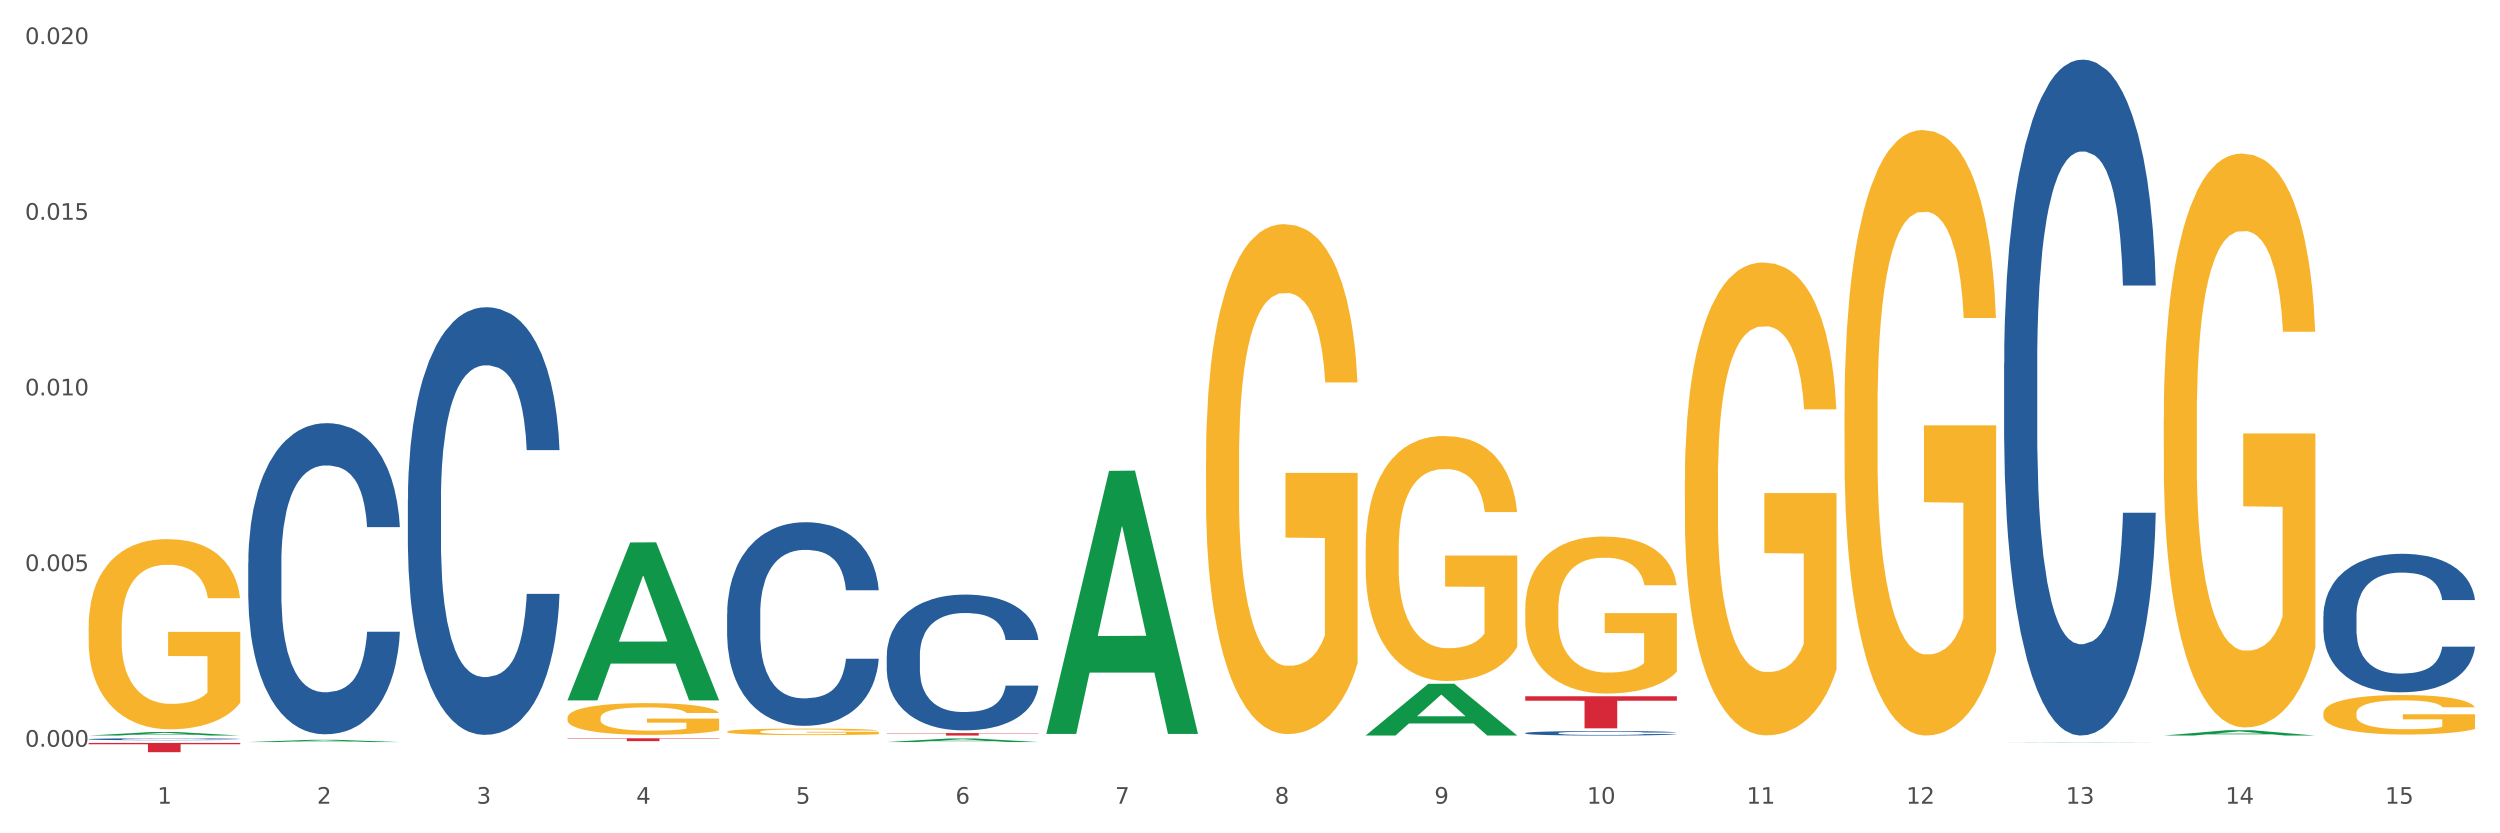 <?xml version="1.0" encoding="utf-8" standalone="no"?>
<!DOCTYPE svg PUBLIC "-//W3C//DTD SVG 1.1//EN"
  "http://www.w3.org/Graphics/SVG/1.1/DTD/svg11.dtd">
<svg xmlns:xlink="http://www.w3.org/1999/xlink" width="1080pt" height="360pt" viewBox="0 0 1080 360" xmlns="http://www.w3.org/2000/svg" version="1.1">
 <rect x="0" y="0" width="1080" height="360" fill="#333333" stroke="none"/>
 <defs>
  <style type="text/css">*{stroke-linejoin: round; stroke-linecap: butt}</style>
 </defs>
 <g id="figure_1">
  <g id="patch_1">
   <path d="M 0 360 
L 1080 360 
L 1080 0 
L 0 0 
z
" style="fill: #ffffff; stroke: #ffffff; stroke-linejoin: miter"/>
  </g>
  <g id="axes_1">
   <g id="matplotlib.axis_1">
    <g id="xtick_1">
     <g id="text_1">
      <!-- 1 -->
      <g style="fill: #4d4d4d" transform="translate(67.984 347.204) scale(0.096 -0.096)">
       <defs>
        <path id="DejaVuSans-31" d="M 794 531 
L 1825 531 
L 1825 4091 
L 703 3866 
L 703 4441 
L 1819 4666 
L 2450 4666 
L 2450 531 
L 3481 531 
L 3481 0 
L 794 0 
L 794 531 
z
" transform="scale(0.016)"/>
       </defs>
       <use xlink:href="#DejaVuSans-31"/>
      </g>
     </g>
    </g>
    <g id="xtick_2">
     <g id="text_2">
      <!-- 2 -->
      <g style="fill: #4d4d4d" transform="translate(136.942 347.204) scale(0.096 -0.096)">
       <defs>
        <path id="DejaVuSans-32" d="M 1228 531 
L 3431 531 
L 3431 0 
L 469 0 
L 469 531 
Q 828 903 1448 1529 
Q 2069 2156 2228 2338 
Q 2531 2678 2651 2914 
Q 2772 3150 2772 3378 
Q 2772 3750 2511 3984 
Q 2250 4219 1831 4219 
Q 1534 4219 1204 4116 
Q 875 4013 500 3803 
L 500 4441 
Q 881 4594 1212 4672 
Q 1544 4750 1819 4750 
Q 2544 4750 2975 4387 
Q 3406 4025 3406 3419 
Q 3406 3131 3298 2873 
Q 3191 2616 2906 2266 
Q 2828 2175 2409 1742 
Q 1991 1309 1228 531 
z
" transform="scale(0.016)"/>
       </defs>
       <use xlink:href="#DejaVuSans-32"/>
      </g>
     </g>
    </g>
    <g id="xtick_3">
     <g id="text_3">
      <!-- 3 -->
      <g style="fill: #4d4d4d" transform="translate(205.899 347.204) scale(0.096 -0.096)">
       <defs>
        <path id="DejaVuSans-33" d="M 2597 2516 
Q 3050 2419 3304 2112 
Q 3559 1806 3559 1356 
Q 3559 666 3084 287 
Q 2609 -91 1734 -91 
Q 1441 -91 1130 -33 
Q 819 25 488 141 
L 488 750 
Q 750 597 1062 519 
Q 1375 441 1716 441 
Q 2309 441 2620 675 
Q 2931 909 2931 1356 
Q 2931 1769 2642 2001 
Q 2353 2234 1838 2234 
L 1294 2234 
L 1294 2753 
L 1863 2753 
Q 2328 2753 2575 2939 
Q 2822 3125 2822 3475 
Q 2822 3834 2567 4026 
Q 2313 4219 1838 4219 
Q 1578 4219 1281 4162 
Q 984 4106 628 3988 
L 628 4550 
Q 988 4650 1302 4700 
Q 1616 4750 1894 4750 
Q 2613 4750 3031 4423 
Q 3450 4097 3450 3541 
Q 3450 3153 3228 2886 
Q 3006 2619 2597 2516 
z
" transform="scale(0.016)"/>
       </defs>
       <use xlink:href="#DejaVuSans-33"/>
      </g>
     </g>
    </g>
    <g id="xtick_4">
     <g id="text_4">
      <!-- 4 -->
      <g style="fill: #4d4d4d" transform="translate(274.857 347.204) scale(0.096 -0.096)">
       <defs>
        <path id="DejaVuSans-34" d="M 2419 4116 
L 825 1625 
L 2419 1625 
L 2419 4116 
z
M 2253 4666 
L 3047 4666 
L 3047 1625 
L 3713 1625 
L 3713 1100 
L 3047 1100 
L 3047 0 
L 2419 0 
L 2419 1100 
L 313 1100 
L 313 1709 
L 2253 4666 
z
" transform="scale(0.016)"/>
       </defs>
       <use xlink:href="#DejaVuSans-34"/>
      </g>
     </g>
    </g>
    <g id="xtick_5">
     <g id="text_5">
      <!-- 5 -->
      <g style="fill: #4d4d4d" transform="translate(343.815 347.204) scale(0.096 -0.096)">
       <defs>
        <path id="DejaVuSans-35" d="M 691 4666 
L 3169 4666 
L 3169 4134 
L 1269 4134 
L 1269 2991 
Q 1406 3038 1543 3061 
Q 1681 3084 1819 3084 
Q 2600 3084 3056 2656 
Q 3513 2228 3513 1497 
Q 3513 744 3044 326 
Q 2575 -91 1722 -91 
Q 1428 -91 1123 -41 
Q 819 9 494 109 
L 494 744 
Q 775 591 1075 516 
Q 1375 441 1709 441 
Q 2250 441 2565 725 
Q 2881 1009 2881 1497 
Q 2881 1984 2565 2268 
Q 2250 2553 1709 2553 
Q 1456 2553 1204 2497 
Q 953 2441 691 2322 
L 691 4666 
z
" transform="scale(0.016)"/>
       </defs>
       <use xlink:href="#DejaVuSans-35"/>
      </g>
     </g>
    </g>
    <g id="xtick_6">
     <g id="text_6">
      <!-- 6 -->
      <g style="fill: #4d4d4d" transform="translate(412.772 347.204) scale(0.096 -0.096)">
       <defs>
        <path id="DejaVuSans-36" d="M 2113 2584 
Q 1688 2584 1439 2293 
Q 1191 2003 1191 1497 
Q 1191 994 1439 701 
Q 1688 409 2113 409 
Q 2538 409 2786 701 
Q 3034 994 3034 1497 
Q 3034 2003 2786 2293 
Q 2538 2584 2113 2584 
z
M 3366 4563 
L 3366 3988 
Q 3128 4100 2886 4159 
Q 2644 4219 2406 4219 
Q 1781 4219 1451 3797 
Q 1122 3375 1075 2522 
Q 1259 2794 1537 2939 
Q 1816 3084 2150 3084 
Q 2853 3084 3261 2657 
Q 3669 2231 3669 1497 
Q 3669 778 3244 343 
Q 2819 -91 2113 -91 
Q 1303 -91 875 529 
Q 447 1150 447 2328 
Q 447 3434 972 4092 
Q 1497 4750 2381 4750 
Q 2619 4750 2861 4703 
Q 3103 4656 3366 4563 
z
" transform="scale(0.016)"/>
       </defs>
       <use xlink:href="#DejaVuSans-36"/>
      </g>
     </g>
    </g>
    <g id="xtick_7">
     <g id="text_7">
      <!-- 7 -->
      <g style="fill: #4d4d4d" transform="translate(481.73 347.204) scale(0.096 -0.096)">
       <defs>
        <path id="DejaVuSans-37" d="M 525 4666 
L 3525 4666 
L 3525 4397 
L 1831 0 
L 1172 0 
L 2766 4134 
L 525 4134 
L 525 4666 
z
" transform="scale(0.016)"/>
       </defs>
       <use xlink:href="#DejaVuSans-37"/>
      </g>
     </g>
    </g>
    <g id="xtick_8">
     <g id="text_8">
      <!-- 8 -->
      <g style="fill: #4d4d4d" transform="translate(550.688 347.204) scale(0.096 -0.096)">
       <defs>
        <path id="DejaVuSans-38" d="M 2034 2216 
Q 1584 2216 1326 1975 
Q 1069 1734 1069 1313 
Q 1069 891 1326 650 
Q 1584 409 2034 409 
Q 2484 409 2743 651 
Q 3003 894 3003 1313 
Q 3003 1734 2745 1975 
Q 2488 2216 2034 2216 
z
M 1403 2484 
Q 997 2584 770 2862 
Q 544 3141 544 3541 
Q 544 4100 942 4425 
Q 1341 4750 2034 4750 
Q 2731 4750 3128 4425 
Q 3525 4100 3525 3541 
Q 3525 3141 3298 2862 
Q 3072 2584 2669 2484 
Q 3125 2378 3379 2068 
Q 3634 1759 3634 1313 
Q 3634 634 3220 271 
Q 2806 -91 2034 -91 
Q 1263 -91 848 271 
Q 434 634 434 1313 
Q 434 1759 690 2068 
Q 947 2378 1403 2484 
z
M 1172 3481 
Q 1172 3119 1398 2916 
Q 1625 2713 2034 2713 
Q 2441 2713 2670 2916 
Q 2900 3119 2900 3481 
Q 2900 3844 2670 4047 
Q 2441 4250 2034 4250 
Q 1625 4250 1398 4047 
Q 1172 3844 1172 3481 
z
" transform="scale(0.016)"/>
       </defs>
       <use xlink:href="#DejaVuSans-38"/>
      </g>
     </g>
    </g>
    <g id="xtick_9">
     <g id="text_9">
      <!-- 9 -->
      <g style="fill: #4d4d4d" transform="translate(619.645 347.204) scale(0.096 -0.096)">
       <defs>
        <path id="DejaVuSans-39" d="M 703 97 
L 703 672 
Q 941 559 1184 500 
Q 1428 441 1663 441 
Q 2288 441 2617 861 
Q 2947 1281 2994 2138 
Q 2813 1869 2534 1725 
Q 2256 1581 1919 1581 
Q 1219 1581 811 2004 
Q 403 2428 403 3163 
Q 403 3881 828 4315 
Q 1253 4750 1959 4750 
Q 2769 4750 3195 4129 
Q 3622 3509 3622 2328 
Q 3622 1225 3098 567 
Q 2575 -91 1691 -91 
Q 1453 -91 1209 -44 
Q 966 3 703 97 
z
M 1959 2075 
Q 2384 2075 2632 2365 
Q 2881 2656 2881 3163 
Q 2881 3666 2632 3958 
Q 2384 4250 1959 4250 
Q 1534 4250 1286 3958 
Q 1038 3666 1038 3163 
Q 1038 2656 1286 2365 
Q 1534 2075 1959 2075 
z
" transform="scale(0.016)"/>
       </defs>
       <use xlink:href="#DejaVuSans-39"/>
      </g>
     </g>
    </g>
    <g id="xtick_10">
     <g id="text_10">
      <!-- 10 -->
      <g style="fill: #4d4d4d" transform="translate(685.549 347.204) scale(0.096 -0.096)">
       <defs>
        <path id="DejaVuSans-30" d="M 2034 4250 
Q 1547 4250 1301 3770 
Q 1056 3291 1056 2328 
Q 1056 1369 1301 889 
Q 1547 409 2034 409 
Q 2525 409 2770 889 
Q 3016 1369 3016 2328 
Q 3016 3291 2770 3770 
Q 2525 4250 2034 4250 
z
M 2034 4750 
Q 2819 4750 3233 4129 
Q 3647 3509 3647 2328 
Q 3647 1150 3233 529 
Q 2819 -91 2034 -91 
Q 1250 -91 836 529 
Q 422 1150 422 2328 
Q 422 3509 836 4129 
Q 1250 4750 2034 4750 
z
" transform="scale(0.016)"/>
       </defs>
       <use xlink:href="#DejaVuSans-31"/>
       <use xlink:href="#DejaVuSans-30" transform="translate(63.623 0)"/>
      </g>
     </g>
    </g>
    <g id="xtick_11">
     <g id="text_11">
      <!-- 11 -->
      <g style="fill: #4d4d4d" transform="translate(754.506 347.204) scale(0.096 -0.096)">
       <use xlink:href="#DejaVuSans-31"/>
       <use xlink:href="#DejaVuSans-31" transform="translate(63.623 0)"/>
      </g>
     </g>
    </g>
    <g id="xtick_12">
     <g id="text_12">
      <!-- 12 -->
      <g style="fill: #4d4d4d" transform="translate(823.464 347.204) scale(0.096 -0.096)">
       <use xlink:href="#DejaVuSans-31"/>
       <use xlink:href="#DejaVuSans-32" transform="translate(63.623 0)"/>
      </g>
     </g>
    </g>
    <g id="xtick_13">
     <g id="text_13">
      <!-- 13 -->
      <g style="fill: #4d4d4d" transform="translate(892.422 347.204) scale(0.096 -0.096)">
       <use xlink:href="#DejaVuSans-31"/>
       <use xlink:href="#DejaVuSans-33" transform="translate(63.623 0)"/>
      </g>
     </g>
    </g>
    <g id="xtick_14">
     <g id="text_14">
      <!-- 14 -->
      <g style="fill: #4d4d4d" transform="translate(961.379 347.204) scale(0.096 -0.096)">
       <use xlink:href="#DejaVuSans-31"/>
       <use xlink:href="#DejaVuSans-34" transform="translate(63.623 0)"/>
      </g>
     </g>
    </g>
    <g id="xtick_15">
     <g id="text_15">
      <!-- 15 -->
      <g style="fill: #4d4d4d" transform="translate(1030.337 347.204) scale(0.096 -0.096)">
       <use xlink:href="#DejaVuSans-31"/>
       <use xlink:href="#DejaVuSans-35" transform="translate(63.623 0)"/>
      </g>
     </g>
    </g>
    <g id="xtick_16"/>
    <g id="xtick_17"/>
    <g id="xtick_18"/>
    <g id="xtick_19"/>
    <g id="xtick_20"/>
    <g id="xtick_21"/>
    <g id="xtick_22"/>
    <g id="xtick_23"/>
    <g id="xtick_24"/>
    <g id="xtick_25"/>
    <g id="xtick_26"/>
    <g id="xtick_27"/>
    <g id="xtick_28"/>
    <g id="xtick_29"/>
   </g>
   <g id="matplotlib.axis_2">
    <g id="ytick_1">
     <g id="text_16">
      <!-- 0.000 -->
      <g style="fill: #4d4d4d" transform="translate(10.8 322.584) scale(0.096 -0.096)">
       <defs>
        <path id="DejaVuSans-2e" d="M 684 794 
L 1344 794 
L 1344 0 
L 684 0 
L 684 794 
z
" transform="scale(0.016)"/>
       </defs>
       <use xlink:href="#DejaVuSans-30"/>
       <use xlink:href="#DejaVuSans-2e" transform="translate(63.623 0)"/>
       <use xlink:href="#DejaVuSans-30" transform="translate(95.41 0)"/>
       <use xlink:href="#DejaVuSans-30" transform="translate(159.033 0)"/>
       <use xlink:href="#DejaVuSans-30" transform="translate(222.656 0)"/>
      </g>
     </g>
    </g>
    <g id="ytick_2">
     <g id="text_17">
      <!-- 0.005 -->
      <g style="fill: #4d4d4d" transform="translate(10.8 246.699) scale(0.096 -0.096)">
       <use xlink:href="#DejaVuSans-30"/>
       <use xlink:href="#DejaVuSans-2e" transform="translate(63.623 0)"/>
       <use xlink:href="#DejaVuSans-30" transform="translate(95.41 0)"/>
       <use xlink:href="#DejaVuSans-30" transform="translate(159.033 0)"/>
       <use xlink:href="#DejaVuSans-35" transform="translate(222.656 0)"/>
      </g>
     </g>
    </g>
    <g id="ytick_3">
     <g id="text_18">
      <!-- 0.010 -->
      <g style="fill: #4d4d4d" transform="translate(10.8 170.814) scale(0.096 -0.096)">
       <use xlink:href="#DejaVuSans-30"/>
       <use xlink:href="#DejaVuSans-2e" transform="translate(63.623 0)"/>
       <use xlink:href="#DejaVuSans-30" transform="translate(95.41 0)"/>
       <use xlink:href="#DejaVuSans-31" transform="translate(159.033 0)"/>
       <use xlink:href="#DejaVuSans-30" transform="translate(222.656 0)"/>
      </g>
     </g>
    </g>
    <g id="ytick_4">
     <g id="text_19">
      <!-- 0.015 -->
      <g style="fill: #4d4d4d" transform="translate(10.8 94.93) scale(0.096 -0.096)">
       <use xlink:href="#DejaVuSans-30"/>
       <use xlink:href="#DejaVuSans-2e" transform="translate(63.623 0)"/>
       <use xlink:href="#DejaVuSans-30" transform="translate(95.41 0)"/>
       <use xlink:href="#DejaVuSans-31" transform="translate(159.033 0)"/>
       <use xlink:href="#DejaVuSans-35" transform="translate(222.656 0)"/>
      </g>
     </g>
    </g>
    <g id="ytick_5">
     <g id="text_20">
      <!-- 0.020 -->
      <g style="fill: #4d4d4d" transform="translate(10.8 19.045) scale(0.096 -0.096)">
       <use xlink:href="#DejaVuSans-30"/>
       <use xlink:href="#DejaVuSans-2e" transform="translate(63.623 0)"/>
       <use xlink:href="#DejaVuSans-30" transform="translate(95.41 0)"/>
       <use xlink:href="#DejaVuSans-32" transform="translate(159.033 0)"/>
       <use xlink:href="#DejaVuSans-30" transform="translate(222.656 0)"/>
      </g>
     </g>
    </g>
    <g id="ytick_6"/>
    <g id="ytick_7"/>
    <g id="ytick_8"/>
    <g id="ytick_9"/>
   </g>
   <g id="PolyCollection_1">
    <path d="M 38.283 317.761 
L 38.351 317.76 
L 65.365 316.236 
L 76.576 316.235 
L 103.793 317.764 
L 90.826 317.764 
L 84.95 317.408 
L 57.058 317.408 
L 56.855 317.414 
L 51.182 317.764 
L 38.283 317.764 
L 38.283 317.761 
L 60.57 317.195 
L 81.438 317.194 
L 71.105 316.561 
L 70.97 316.558 
L 70.835 316.562 
L 60.502 317.194 
L 60.57 317.195 
L 38.283 317.761 
z
" clip-path="url(#pf3fb8112ae)" style="fill: #109648"/>
    <path d="M 245.156 318.937 
L 310.666 318.937 
L 310.666 319.108 
L 284.897 319.109 
L 284.897 320.17 
L 270.77 320.17 
L 270.77 319.109 
L 245.156 319.108 
L 245.156 318.938 
L 245.156 318.937 
z
" clip-path="url(#pf3fb8112ae)" style="fill: #d62839"/>
    <path d="M 38.283 320.955 
L 103.793 320.955 
L 103.793 321.51 
L 78.024 321.514 
L 78.024 324.95 
L 63.897 324.95 
L 63.897 321.514 
L 38.283 321.51 
L 38.283 320.958 
L 38.283 320.955 
z
" clip-path="url(#pf3fb8112ae)" style="fill: #d62839"/>
    <path d="M 107.241 243.199 
L 107.318 243.076 
L 107.318 239.639 
L 107.55 234.975 
L 108.402 226.382 
L 109.486 219.876 
L 111.345 212.266 
L 112.351 209.074 
L 113.668 205.515 
L 116.378 199.745 
L 119.475 194.835 
L 121.644 192.135 
L 123.27 190.417 
L 126.909 187.348 
L 129 185.998 
L 131.168 184.893 
L 133.026 184.156 
L 136.124 183.297 
L 138.602 182.929 
L 141.467 182.806 
L 143.867 182.929 
L 147.042 183.42 
L 151.688 184.893 
L 153.469 185.752 
L 155.87 187.225 
L 158.348 189.189 
L 160.361 191.153 
L 162.684 193.976 
L 165.084 197.659 
L 167.407 202.323 
L 169.034 206.619 
L 170.35 211.161 
L 171.511 216.685 
L 172.363 222.7 
L 172.75 227.732 
L 158.58 227.732 
L 158.193 223.191 
L 157.418 218.281 
L 156.644 214.966 
L 155.792 212.266 
L 154.476 209.197 
L 153.314 207.233 
L 151.378 204.901 
L 149.597 203.428 
L 148.126 202.569 
L 146.345 201.832 
L 142.551 201.096 
L 139.841 201.096 
L 138.137 201.341 
L 136.046 201.955 
L 134.265 202.814 
L 132.175 204.287 
L 130.549 205.883 
L 128.922 207.97 
L 127.993 209.443 
L 126.599 212.143 
L 125.67 214.353 
L 124.431 218.158 
L 123.734 220.858 
L 122.495 227.855 
L 121.953 233.011 
L 121.721 236.57 
L 121.566 240.498 
L 121.566 259.647 
L 122.031 268.24 
L 122.418 271.922 
L 123.037 276.096 
L 124.199 281.497 
L 125.902 286.775 
L 127.683 290.58 
L 129.155 292.912 
L 130.549 294.631 
L 131.942 295.981 
L 133.646 297.208 
L 135.04 297.945 
L 137.13 298.681 
L 139.608 299.05 
L 141.544 299.05 
L 145.493 298.436 
L 147.274 297.822 
L 148.978 296.963 
L 150.836 295.613 
L 152.308 294.14 
L 153.159 293.035 
L 154.553 290.703 
L 155.637 288.248 
L 156.567 285.425 
L 157.186 282.97 
L 157.883 279.287 
L 158.425 275.114 
L 158.58 272.904 
L 172.75 272.904 
L 172.441 277.323 
L 171.899 281.619 
L 170.815 287.389 
L 169.963 290.703 
L 168.646 294.753 
L 167.253 298.19 
L 165.317 301.996 
L 163.536 304.819 
L 161.677 307.274 
L 159.664 309.483 
L 156.025 312.552 
L 154.708 313.411 
L 151.92 314.884 
L 149.752 315.744 
L 146.577 316.603 
L 143.325 317.094 
L 139.918 317.217 
L 136.898 316.971 
L 133.568 316.235 
L 131.478 315.498 
L 129.155 314.393 
L 126.444 312.675 
L 123.889 310.588 
L 121.489 308.133 
L 119.243 305.31 
L 117.152 302.118 
L 114.442 296.84 
L 112.429 291.685 
L 110.958 286.898 
L 109.951 282.847 
L 108.944 277.691 
L 108.402 274.132 
L 107.55 265.539 
L 107.241 257.56 
L 107.241 243.199 
z
" clip-path="url(#pf3fb8112ae)" style="fill: #255c99"/>
    <path d="M 1003.69 308.14 
L 1003.768 308.124 
L 1003.768 307.563 
L 1003.922 307.08 
L 1004.696 305.911 
L 1005.856 304.945 
L 1006.707 304.431 
L 1007.557 304.01 
L 1008.563 303.59 
L 1009.8 303.153 
L 1012.043 302.514 
L 1013.435 302.187 
L 1015.137 301.844 
L 1018.231 301.346 
L 1020.474 301.065 
L 1022.794 300.832 
L 1026.584 300.551 
L 1029.059 300.426 
L 1031.688 300.333 
L 1034.86 300.271 
L 1037.257 300.255 
L 1042.517 300.302 
L 1047.002 300.442 
L 1049.168 300.551 
L 1051.952 300.738 
L 1053.422 300.863 
L 1055.82 301.112 
L 1058.295 301.439 
L 1059.996 301.72 
L 1062.548 302.25 
L 1064.482 302.779 
L 1066.261 303.434 
L 1067.189 303.886 
L 1067.885 304.306 
L 1068.504 304.789 
L 1069.123 305.553 
L 1055.201 305.553 
L 1054.659 305.008 
L 1053.809 304.493 
L 1052.571 303.995 
L 1051.488 303.683 
L 1049.632 303.294 
L 1047.931 303.044 
L 1046.152 302.857 
L 1043.986 302.701 
L 1042.285 302.624 
L 1039.887 302.561 
L 1035.169 302.577 
L 1031.998 302.701 
L 1029.832 302.857 
L 1028.44 302.997 
L 1027.203 303.153 
L 1025.81 303.371 
L 1024.186 303.699 
L 1023.026 303.995 
L 1021.866 304.369 
L 1020.938 304.743 
L 1020.087 305.179 
L 1019.391 305.646 
L 1018.85 306.13 
L 1018.385 306.722 
L 1017.999 307.703 
L 1017.999 309.838 
L 1018.153 310.321 
L 1018.54 310.96 
L 1019.004 311.443 
L 1019.778 312.02 
L 1020.474 312.409 
L 1021.789 312.97 
L 1023.258 313.438 
L 1024.418 313.734 
L 1025.578 313.983 
L 1027.589 314.326 
L 1029.832 314.606 
L 1031.766 314.778 
L 1034.396 314.934 
L 1036.174 314.996 
L 1037.721 315.027 
L 1041.511 315.027 
L 1044.218 314.98 
L 1047.235 314.871 
L 1049.555 314.731 
L 1051.488 314.56 
L 1053.654 314.279 
L 1055.046 314.014 
L 1055.046 310.757 
L 1038.031 310.742 
L 1038.031 308.576 
L 1069.2 308.576 
L 1069.2 314.934 
L 1067.885 315.261 
L 1066.416 315.557 
L 1064.869 315.822 
L 1062.548 316.149 
L 1059.764 316.461 
L 1057.289 316.679 
L 1054.659 316.866 
L 1051.566 317.037 
L 1047.544 317.193 
L 1045.069 317.255 
L 1041.975 317.302 
L 1038.34 317.318 
L 1035.169 317.286 
L 1032.075 317.209 
L 1028.827 317.068 
L 1025.656 316.866 
L 1023.258 316.663 
L 1020.86 316.414 
L 1018.308 316.087 
L 1016.297 315.775 
L 1014.75 315.495 
L 1013.049 315.136 
L 1011.193 314.669 
L 1009.8 314.248 
L 1008.563 313.812 
L 1007.248 313.251 
L 1006.32 312.768 
L 1005.392 312.16 
L 1004.85 311.708 
L 1004.232 311.007 
L 1003.768 310.025 
L 1003.69 308.14 
z
" clip-path="url(#pf3fb8112ae)" style="fill: #f7b32b"/>
    <path d="M 934.733 180.908 
L 934.81 180.681 
L 934.81 172.53 
L 934.965 165.51 
L 935.738 148.527 
L 936.898 134.488 
L 937.749 127.015 
L 938.6 120.901 
L 939.605 114.787 
L 940.843 108.447 
L 943.086 99.163 
L 944.478 94.408 
L 946.179 89.426 
L 949.273 82.18 
L 951.516 78.104 
L 953.836 74.707 
L 957.626 70.632 
L 960.101 68.82 
L 962.731 67.461 
L 965.902 66.556 
L 968.3 66.329 
L 973.559 67.008 
L 978.045 69.046 
L 980.21 70.632 
L 982.995 73.349 
L 984.464 75.16 
L 986.862 78.783 
L 989.337 83.539 
L 991.038 87.615 
L 993.591 95.313 
L 995.524 103.012 
L 997.303 112.523 
L 998.231 119.09 
L 998.928 125.204 
L 999.546 132.223 
L 1000.165 143.319 
L 986.243 143.319 
L 985.702 135.393 
L 984.851 127.921 
L 983.614 120.675 
L 982.531 116.146 
L 980.674 110.485 
L 978.973 106.862 
L 977.194 104.145 
L 975.028 101.88 
L 973.327 100.748 
L 970.929 99.842 
L 966.211 100.069 
L 963.04 101.88 
L 960.875 104.145 
L 959.482 106.183 
L 958.245 108.447 
L 956.853 111.617 
L 955.229 116.372 
L 954.068 120.675 
L 952.908 126.109 
L 951.98 131.544 
L 951.129 137.884 
L 950.433 144.677 
L 949.892 151.697 
L 949.428 160.302 
L 949.041 174.567 
L 949.041 205.59 
L 949.196 212.609 
L 949.582 221.893 
L 950.047 228.913 
L 950.82 237.291 
L 951.516 242.952 
L 952.831 251.104 
L 954.3 257.897 
L 955.461 262.2 
L 956.621 265.823 
L 958.632 270.804 
L 960.875 274.88 
L 962.808 277.371 
L 965.438 279.636 
L 967.217 280.541 
L 968.764 280.994 
L 972.553 280.994 
L 975.26 280.315 
L 978.277 278.73 
L 980.597 276.692 
L 982.531 274.201 
L 984.696 270.125 
L 986.089 266.276 
L 986.089 218.95 
L 969.073 218.723 
L 969.073 187.248 
L 1000.242 187.248 
L 1000.242 279.636 
L 998.928 284.391 
L 997.458 288.693 
L 995.911 292.543 
L 993.591 297.298 
L 990.806 301.827 
L 988.331 304.997 
L 985.702 307.714 
L 982.608 310.205 
L 978.586 312.469 
L 976.111 313.375 
L 973.017 314.055 
L 969.382 314.281 
L 966.211 313.828 
L 963.118 312.696 
L 959.869 310.658 
L 956.698 307.714 
L 954.3 304.77 
L 951.903 301.147 
L 949.35 296.392 
L 947.34 291.863 
L 945.793 287.787 
L 944.091 282.579 
L 942.235 275.786 
L 940.843 269.672 
L 939.605 263.332 
L 938.29 255.18 
L 937.362 248.16 
L 936.434 239.329 
L 935.893 232.763 
L 935.274 222.573 
L 934.81 208.307 
L 934.733 180.908 
z
" clip-path="url(#pf3fb8112ae)" style="fill: #f7b32b"/>
    <path d="M 796.817 177.046 
L 796.895 176.807 
L 796.895 168.207 
L 797.049 160.801 
L 797.823 142.882 
L 798.983 128.07 
L 799.834 120.186 
L 800.684 113.735 
L 801.69 107.285 
L 802.927 100.595 
L 805.17 90.8 
L 806.563 85.783 
L 808.264 80.527 
L 811.358 72.882 
L 813.601 68.582 
L 815.921 64.998 
L 819.711 60.698 
L 822.186 58.786 
L 824.816 57.353 
L 827.987 56.397 
L 830.384 56.158 
L 835.644 56.875 
L 840.129 59.025 
L 842.295 60.698 
L 845.079 63.564 
L 846.549 65.476 
L 848.947 69.298 
L 851.422 74.315 
L 853.123 78.616 
L 855.676 86.739 
L 857.609 94.862 
L 859.388 104.896 
L 860.316 111.824 
L 861.012 118.275 
L 861.631 125.681 
L 862.25 137.387 
L 848.328 137.387 
L 847.786 129.026 
L 846.936 121.142 
L 845.698 113.497 
L 844.615 108.718 
L 842.759 102.746 
L 841.058 98.923 
L 839.279 96.056 
L 837.113 93.667 
L 835.412 92.473 
L 833.014 91.517 
L 828.296 91.756 
L 825.125 93.667 
L 822.959 96.056 
L 821.567 98.206 
L 820.33 100.595 
L 818.937 103.94 
L 817.313 108.957 
L 816.153 113.497 
L 814.993 119.23 
L 814.065 124.964 
L 813.214 131.654 
L 812.518 138.821 
L 811.977 146.227 
L 811.512 155.306 
L 811.126 170.357 
L 811.126 203.088 
L 811.28 210.494 
L 811.667 220.289 
L 812.131 227.695 
L 812.905 236.535 
L 813.601 242.508 
L 814.916 251.108 
L 816.385 258.276 
L 817.545 262.815 
L 818.705 266.637 
L 820.716 271.893 
L 822.959 276.194 
L 824.893 278.822 
L 827.523 281.211 
L 829.301 282.166 
L 830.848 282.644 
L 834.638 282.644 
L 837.345 281.928 
L 840.362 280.255 
L 842.682 278.105 
L 844.615 275.477 
L 846.781 271.177 
L 848.173 267.115 
L 848.173 217.183 
L 831.158 216.944 
L 831.158 183.736 
L 862.327 183.736 
L 862.327 281.211 
L 861.012 286.228 
L 859.543 290.767 
L 857.996 294.829 
L 855.676 299.846 
L 852.891 304.624 
L 850.416 307.969 
L 847.786 310.836 
L 844.693 313.464 
L 840.671 315.853 
L 838.196 316.808 
L 835.102 317.525 
L 831.467 317.764 
L 828.296 317.286 
L 825.202 316.092 
L 821.954 313.941 
L 818.783 310.836 
L 816.385 307.73 
L 813.987 303.907 
L 811.435 298.89 
L 809.424 294.112 
L 807.877 289.812 
L 806.176 284.317 
L 804.32 277.149 
L 802.927 270.699 
L 801.69 264.009 
L 800.375 255.409 
L 799.447 248.002 
L 798.519 238.685 
L 797.977 231.757 
L 797.359 221.006 
L 796.895 205.954 
L 796.817 177.046 
z
" clip-path="url(#pf3fb8112ae)" style="fill: #f7b32b"/>
    <path d="M 727.86 207.79 
L 727.937 207.604 
L 727.937 200.887 
L 728.092 195.103 
L 728.865 181.109 
L 730.025 169.542 
L 730.876 163.384 
L 731.727 158.347 
L 732.732 153.309 
L 733.97 148.085 
L 736.213 140.435 
L 737.605 136.517 
L 739.306 132.412 
L 742.4 126.442 
L 744.643 123.083 
L 746.963 120.285 
L 750.753 116.926 
L 753.228 115.434 
L 755.858 114.314 
L 759.029 113.568 
L 761.427 113.381 
L 766.686 113.941 
L 771.172 115.62 
L 773.337 116.926 
L 776.122 119.165 
L 777.591 120.658 
L 779.989 123.643 
L 782.464 127.561 
L 784.166 130.92 
L 786.718 137.263 
L 788.651 143.607 
L 790.43 151.443 
L 791.358 156.854 
L 792.055 161.892 
L 792.673 167.676 
L 793.292 176.818 
L 779.37 176.818 
L 778.829 170.288 
L 777.978 164.131 
L 776.741 158.16 
L 775.658 154.429 
L 773.802 149.764 
L 772.1 146.779 
L 770.321 144.54 
L 768.155 142.674 
L 766.454 141.741 
L 764.056 140.995 
L 759.338 141.182 
L 756.167 142.674 
L 754.002 144.54 
L 752.609 146.219 
L 751.372 148.085 
L 749.98 150.697 
L 748.356 154.615 
L 747.195 158.16 
L 746.035 162.638 
L 745.107 167.116 
L 744.256 172.34 
L 743.56 177.938 
L 743.019 183.722 
L 742.555 190.812 
L 742.168 202.566 
L 742.168 228.127 
L 742.323 233.911 
L 742.71 241.561 
L 743.174 247.345 
L 743.947 254.248 
L 744.643 258.913 
L 745.958 265.63 
L 747.427 271.227 
L 748.588 274.772 
L 749.748 277.757 
L 751.759 281.862 
L 754.002 285.22 
L 755.935 287.273 
L 758.565 289.139 
L 760.344 289.885 
L 761.891 290.258 
L 765.68 290.258 
L 768.387 289.698 
L 771.404 288.392 
L 773.724 286.713 
L 775.658 284.661 
L 777.823 281.302 
L 779.216 278.13 
L 779.216 239.135 
L 762.2 238.949 
L 762.2 213.014 
L 793.369 213.014 
L 793.369 289.139 
L 792.055 293.057 
L 790.585 296.602 
L 789.038 299.774 
L 786.718 303.692 
L 783.933 307.423 
L 781.458 310.035 
L 778.829 312.274 
L 775.735 314.327 
L 771.713 316.192 
L 769.238 316.939 
L 766.145 317.499 
L 762.509 317.685 
L 759.338 317.312 
L 756.245 316.379 
L 752.996 314.7 
L 749.825 312.274 
L 747.427 309.849 
L 745.03 306.864 
L 742.477 302.945 
L 740.467 299.214 
L 738.92 295.855 
L 737.218 291.564 
L 735.362 285.967 
L 733.97 280.929 
L 732.732 275.705 
L 731.417 268.988 
L 730.489 263.204 
L 729.561 255.928 
L 729.02 250.517 
L 728.401 242.121 
L 727.937 230.366 
L 727.86 207.79 
z
" clip-path="url(#pf3fb8112ae)" style="fill: #f7b32b"/>
    <path d="M 658.902 263.128 
L 658.979 263.066 
L 658.979 260.835 
L 659.134 258.914 
L 659.907 254.267 
L 661.068 250.425 
L 661.918 248.38 
L 662.769 246.707 
L 663.775 245.034 
L 665.012 243.299 
L 667.255 240.759 
L 668.647 239.457 
L 670.349 238.094 
L 673.442 236.111 
L 675.685 234.996 
L 678.006 234.066 
L 681.796 232.951 
L 684.271 232.455 
L 686.9 232.083 
L 690.071 231.835 
L 692.469 231.773 
L 697.728 231.959 
L 702.214 232.517 
L 704.38 232.951 
L 707.164 233.694 
L 708.634 234.19 
L 711.031 235.182 
L 713.506 236.483 
L 715.208 237.598 
L 717.76 239.705 
L 719.694 241.812 
L 721.473 244.414 
L 722.401 246.211 
L 723.097 247.885 
L 723.716 249.805 
L 724.334 252.842 
L 710.413 252.842 
L 709.871 250.673 
L 709.02 248.628 
L 707.783 246.645 
L 706.7 245.406 
L 704.844 243.857 
L 703.142 242.865 
L 701.363 242.122 
L 699.198 241.502 
L 697.496 241.192 
L 695.099 240.944 
L 690.381 241.006 
L 687.21 241.502 
L 685.044 242.122 
L 683.652 242.679 
L 682.414 243.299 
L 681.022 244.167 
L 679.398 245.468 
L 678.238 246.645 
L 677.078 248.132 
L 676.149 249.62 
L 675.299 251.355 
L 674.603 253.214 
L 674.061 255.135 
L 673.597 257.489 
L 673.21 261.393 
L 673.21 269.882 
L 673.365 271.803 
L 673.752 274.344 
L 674.216 276.265 
L 674.989 278.558 
L 675.685 280.107 
L 677 282.337 
L 678.47 284.196 
L 679.63 285.374 
L 680.79 286.365 
L 682.801 287.728 
L 685.044 288.844 
L 686.978 289.525 
L 689.607 290.145 
L 691.386 290.393 
L 692.933 290.517 
L 696.723 290.517 
L 699.43 290.331 
L 702.446 289.897 
L 704.767 289.34 
L 706.7 288.658 
L 708.866 287.543 
L 710.258 286.489 
L 710.258 273.538 
L 693.242 273.476 
L 693.242 264.863 
L 724.412 264.863 
L 724.412 290.145 
L 723.097 291.446 
L 721.627 292.624 
L 720.08 293.677 
L 717.76 294.978 
L 714.976 296.218 
L 712.501 297.085 
L 709.871 297.829 
L 706.777 298.511 
L 702.756 299.13 
L 700.281 299.378 
L 697.187 299.564 
L 693.552 299.626 
L 690.381 299.502 
L 687.287 299.192 
L 684.039 298.634 
L 680.867 297.829 
L 678.47 297.023 
L 676.072 296.032 
L 673.52 294.731 
L 671.509 293.491 
L 669.962 292.376 
L 668.26 290.951 
L 666.404 289.092 
L 665.012 287.419 
L 663.775 285.684 
L 662.46 283.453 
L 661.532 281.532 
L 660.603 279.115 
L 660.062 277.318 
L 659.443 274.53 
L 658.979 270.626 
L 658.902 263.128 
z
" clip-path="url(#pf3fb8112ae)" style="fill: #f7b32b"/>
    <path d="M 589.944 237.269 
L 590.022 237.173 
L 590.022 233.693 
L 590.176 230.696 
L 590.95 223.447 
L 592.11 217.454 
L 592.961 214.264 
L 593.811 211.654 
L 594.817 209.044 
L 596.054 206.338 
L 598.297 202.375 
L 599.69 200.345 
L 601.391 198.218 
L 604.485 195.125 
L 606.728 193.385 
L 609.048 191.935 
L 612.838 190.195 
L 615.313 189.422 
L 617.943 188.842 
L 621.114 188.456 
L 623.511 188.359 
L 628.771 188.649 
L 633.257 189.519 
L 635.422 190.195 
L 638.206 191.355 
L 639.676 192.129 
L 642.074 193.675 
L 644.549 195.705 
L 646.25 197.445 
L 648.803 200.731 
L 650.736 204.018 
L 652.515 208.078 
L 653.443 210.881 
L 654.139 213.491 
L 654.758 216.487 
L 655.377 221.224 
L 641.455 221.224 
L 640.914 217.84 
L 640.063 214.651 
L 638.825 211.558 
L 637.742 209.624 
L 635.886 207.208 
L 634.185 205.661 
L 632.406 204.501 
L 630.24 203.535 
L 628.539 203.051 
L 626.141 202.665 
L 621.423 202.761 
L 618.252 203.535 
L 616.086 204.501 
L 614.694 205.371 
L 613.457 206.338 
L 612.064 207.691 
L 610.44 209.721 
L 609.28 211.558 
L 608.12 213.877 
L 607.192 216.197 
L 606.341 218.904 
L 605.645 221.804 
L 605.104 224.8 
L 604.639 228.473 
L 604.253 234.563 
L 604.253 247.805 
L 604.407 250.802 
L 604.794 254.765 
L 605.258 257.761 
L 606.032 261.338 
L 606.728 263.754 
L 608.043 267.234 
L 609.512 270.134 
L 610.672 271.971 
L 611.832 273.517 
L 613.843 275.644 
L 616.086 277.384 
L 618.02 278.447 
L 620.65 279.413 
L 622.428 279.8 
L 623.975 279.993 
L 627.765 279.993 
L 630.472 279.703 
L 633.489 279.027 
L 635.809 278.157 
L 637.742 277.094 
L 639.908 275.354 
L 641.3 273.71 
L 641.3 253.508 
L 624.285 253.412 
L 624.285 239.976 
L 655.454 239.976 
L 655.454 279.413 
L 654.139 281.443 
L 652.67 283.28 
L 651.123 284.923 
L 648.803 286.953 
L 646.018 288.886 
L 643.543 290.239 
L 640.914 291.399 
L 637.82 292.463 
L 633.798 293.429 
L 631.323 293.816 
L 628.229 294.106 
L 624.594 294.203 
L 621.423 294.009 
L 618.329 293.526 
L 615.081 292.656 
L 611.91 291.399 
L 609.512 290.143 
L 607.114 288.596 
L 604.562 286.566 
L 602.551 284.633 
L 601.004 282.893 
L 599.303 280.67 
L 597.447 277.77 
L 596.054 275.16 
L 594.817 272.454 
L 593.502 268.974 
L 592.574 265.978 
L 591.646 262.208 
L 591.104 259.405 
L 590.486 255.055 
L 590.022 248.965 
L 589.944 237.269 
z
" clip-path="url(#pf3fb8112ae)" style="fill: #f7b32b"/>
    <path d="M 520.987 198.631 
L 521.064 198.43 
L 521.064 191.186 
L 521.219 184.949 
L 521.992 169.858 
L 523.152 157.383 
L 524.003 150.743 
L 524.854 145.31 
L 525.859 139.877 
L 527.097 134.243 
L 529.34 125.994 
L 530.732 121.768 
L 532.433 117.341 
L 535.527 110.903 
L 537.77 107.281 
L 540.09 104.263 
L 543.88 100.641 
L 546.355 99.031 
L 548.985 97.824 
L 552.156 97.019 
L 554.554 96.818 
L 559.813 97.421 
L 564.299 99.232 
L 566.464 100.641 
L 569.249 103.055 
L 570.718 104.665 
L 573.116 107.884 
L 575.591 112.11 
L 577.293 115.732 
L 579.845 122.573 
L 581.778 129.414 
L 583.557 137.865 
L 584.485 143.7 
L 585.182 149.133 
L 585.8 155.371 
L 586.419 165.23 
L 572.497 165.23 
L 571.956 158.187 
L 571.105 151.547 
L 569.868 145.109 
L 568.785 141.084 
L 566.929 136.054 
L 565.227 132.835 
L 563.448 130.42 
L 561.282 128.408 
L 559.581 127.402 
L 557.183 126.597 
L 552.465 126.798 
L 549.294 128.408 
L 547.129 130.42 
L 545.736 132.231 
L 544.499 134.243 
L 543.107 137.06 
L 541.483 141.286 
L 540.322 145.109 
L 539.162 149.938 
L 538.234 154.767 
L 537.383 160.401 
L 536.687 166.437 
L 536.146 172.675 
L 535.682 180.321 
L 535.295 192.997 
L 535.295 220.563 
L 535.45 226.801 
L 535.837 235.051 
L 536.301 241.288 
L 537.074 248.733 
L 537.77 253.763 
L 539.085 261.007 
L 540.554 267.043 
L 541.715 270.866 
L 542.875 274.086 
L 544.886 278.512 
L 547.129 282.134 
L 549.062 284.347 
L 551.692 286.36 
L 553.471 287.164 
L 555.018 287.567 
L 558.807 287.567 
L 561.515 286.963 
L 564.531 285.555 
L 566.851 283.744 
L 568.785 281.53 
L 570.95 277.909 
L 572.343 274.488 
L 572.343 232.435 
L 555.327 232.234 
L 555.327 204.265 
L 586.496 204.265 
L 586.496 286.36 
L 585.182 290.585 
L 583.712 294.408 
L 582.165 297.829 
L 579.845 302.054 
L 577.061 306.078 
L 574.586 308.895 
L 571.956 311.31 
L 568.862 313.523 
L 564.84 315.535 
L 562.365 316.34 
L 559.272 316.944 
L 555.636 317.145 
L 552.465 316.743 
L 549.372 315.737 
L 546.123 313.926 
L 542.952 311.31 
L 540.554 308.694 
L 538.157 305.475 
L 535.604 301.249 
L 533.594 297.225 
L 532.047 293.603 
L 530.345 288.975 
L 528.489 282.939 
L 527.097 277.506 
L 525.859 271.872 
L 524.544 264.629 
L 523.616 258.391 
L 522.688 250.544 
L 522.147 244.709 
L 521.528 235.654 
L 521.064 222.978 
L 520.987 198.631 
z
" clip-path="url(#pf3fb8112ae)" style="fill: #f7b32b"/>
    <path d="M 314.114 316.053 
L 314.191 316.051 
L 314.191 315.957 
L 314.346 315.877 
L 315.119 315.682 
L 316.279 315.521 
L 317.13 315.435 
L 317.981 315.365 
L 318.986 315.295 
L 320.224 315.223 
L 322.467 315.116 
L 323.859 315.062 
L 325.56 315.005 
L 328.654 314.921 
L 330.897 314.875 
L 333.217 314.836 
L 337.007 314.789 
L 339.482 314.768 
L 342.112 314.753 
L 345.283 314.742 
L 347.681 314.74 
L 352.94 314.748 
L 357.426 314.771 
L 359.591 314.789 
L 362.376 314.82 
L 363.845 314.841 
L 366.243 314.883 
L 368.718 314.937 
L 370.42 314.984 
L 372.972 315.072 
L 374.905 315.16 
L 376.684 315.269 
L 377.612 315.345 
L 378.309 315.415 
L 378.927 315.495 
L 379.546 315.622 
L 365.624 315.622 
L 365.083 315.532 
L 364.232 315.446 
L 362.995 315.363 
L 361.912 315.311 
L 360.056 315.246 
L 358.354 315.204 
L 356.575 315.173 
L 354.409 315.147 
L 352.708 315.134 
L 350.31 315.124 
L 345.592 315.127 
L 342.421 315.147 
L 340.256 315.173 
L 338.863 315.197 
L 337.626 315.223 
L 336.234 315.259 
L 334.61 315.313 
L 333.449 315.363 
L 332.289 315.425 
L 331.361 315.487 
L 330.51 315.56 
L 329.814 315.638 
L 329.273 315.718 
L 328.809 315.817 
L 328.422 315.981 
L 328.422 316.336 
L 328.577 316.417 
L 328.964 316.523 
L 329.428 316.604 
L 330.201 316.7 
L 330.897 316.765 
L 332.212 316.858 
L 333.681 316.936 
L 334.842 316.985 
L 336.002 317.027 
L 338.013 317.084 
L 340.256 317.131 
L 342.189 317.159 
L 344.819 317.185 
L 346.598 317.196 
L 348.145 317.201 
L 351.935 317.201 
L 354.642 317.193 
L 357.658 317.175 
L 359.978 317.152 
L 361.912 317.123 
L 364.077 317.076 
L 365.47 317.032 
L 365.47 316.49 
L 348.454 316.487 
L 348.454 316.126 
L 379.623 316.126 
L 379.623 317.185 
L 378.309 317.24 
L 376.839 317.289 
L 375.292 317.333 
L 372.972 317.388 
L 370.188 317.44 
L 367.713 317.476 
L 365.083 317.507 
L 361.989 317.536 
L 357.967 317.562 
L 355.492 317.572 
L 352.399 317.58 
L 348.763 317.582 
L 345.592 317.577 
L 342.499 317.564 
L 339.25 317.541 
L 336.079 317.507 
L 333.681 317.473 
L 331.284 317.432 
L 328.732 317.377 
L 326.721 317.325 
L 325.174 317.279 
L 323.472 317.219 
L 321.616 317.141 
L 320.224 317.071 
L 318.986 316.998 
L 317.671 316.905 
L 316.743 316.824 
L 315.815 316.723 
L 315.274 316.648 
L 314.655 316.531 
L 314.191 316.368 
L 314.114 316.053 
z
" clip-path="url(#pf3fb8112ae)" style="fill: #f7b32b"/>
    <path d="M 245.156 310.088 
L 245.233 310.075 
L 245.233 309.625 
L 245.388 309.237 
L 246.161 308.298 
L 247.322 307.522 
L 248.172 307.109 
L 249.023 306.772 
L 250.029 306.434 
L 251.266 306.083 
L 253.509 305.57 
L 254.901 305.307 
L 256.603 305.032 
L 259.697 304.632 
L 261.939 304.406 
L 264.26 304.219 
L 268.05 303.993 
L 270.525 303.893 
L 273.154 303.818 
L 276.325 303.768 
L 278.723 303.756 
L 283.982 303.793 
L 288.468 303.906 
L 290.634 303.993 
L 293.418 304.144 
L 294.888 304.244 
L 297.285 304.444 
L 299.76 304.707 
L 301.462 304.932 
L 304.014 305.358 
L 305.948 305.783 
L 307.727 306.309 
L 308.655 306.671 
L 309.351 307.009 
L 309.97 307.397 
L 310.588 308.01 
L 296.667 308.01 
L 296.125 307.572 
L 295.274 307.16 
L 294.037 306.759 
L 292.954 306.509 
L 291.098 306.196 
L 289.396 305.996 
L 287.617 305.846 
L 285.452 305.72 
L 283.75 305.658 
L 281.353 305.608 
L 276.635 305.62 
L 273.464 305.72 
L 271.298 305.846 
L 269.906 305.958 
L 268.668 306.083 
L 267.276 306.259 
L 265.652 306.521 
L 264.492 306.759 
L 263.332 307.059 
L 262.404 307.36 
L 261.553 307.71 
L 260.857 308.086 
L 260.315 308.473 
L 259.851 308.949 
L 259.464 309.737 
L 259.464 311.452 
L 259.619 311.84 
L 260.006 312.353 
L 260.47 312.741 
L 261.243 313.204 
L 261.939 313.517 
L 263.254 313.967 
L 264.724 314.343 
L 265.884 314.58 
L 267.044 314.781 
L 269.055 315.056 
L 271.298 315.281 
L 273.232 315.419 
L 275.861 315.544 
L 277.64 315.594 
L 279.187 315.619 
L 282.977 315.619 
L 285.684 315.581 
L 288.7 315.494 
L 291.021 315.381 
L 292.954 315.244 
L 295.12 315.018 
L 296.512 314.806 
L 296.512 312.19 
L 279.496 312.178 
L 279.496 310.438 
L 310.666 310.438 
L 310.666 315.544 
L 309.351 315.807 
L 307.881 316.044 
L 306.335 316.257 
L 304.014 316.52 
L 301.23 316.77 
L 298.755 316.945 
L 296.125 317.096 
L 293.031 317.233 
L 289.01 317.358 
L 286.535 317.408 
L 283.441 317.446 
L 279.806 317.459 
L 276.635 317.433 
L 273.541 317.371 
L 270.293 317.258 
L 267.121 317.096 
L 264.724 316.933 
L 262.326 316.733 
L 259.774 316.47 
L 257.763 316.22 
L 256.216 315.994 
L 254.515 315.707 
L 252.658 315.331 
L 251.266 314.993 
L 250.029 314.643 
L 248.714 314.192 
L 247.786 313.804 
L 246.858 313.316 
L 246.316 312.953 
L 245.697 312.39 
L 245.233 311.602 
L 245.156 310.088 
z
" clip-path="url(#pf3fb8112ae)" style="fill: #f7b32b"/>
    <path d="M 38.283 270.867 
L 38.36 270.792 
L 38.36 268.09 
L 38.515 265.764 
L 39.288 260.137 
L 40.449 255.484 
L 41.299 253.008 
L 42.15 250.982 
L 43.156 248.956 
L 44.393 246.855 
L 46.636 243.779 
L 48.028 242.203 
L 49.73 240.552 
L 52.824 238.151 
L 55.066 236.801 
L 57.387 235.675 
L 61.177 234.324 
L 63.652 233.724 
L 66.281 233.274 
L 69.452 232.974 
L 71.85 232.899 
L 77.109 233.124 
L 81.595 233.799 
L 83.761 234.324 
L 86.545 235.225 
L 88.015 235.825 
L 90.412 237.026 
L 92.887 238.601 
L 94.589 239.952 
L 97.141 242.503 
L 99.075 245.055 
L 100.854 248.206 
L 101.782 250.382 
L 102.478 252.408 
L 103.097 254.734 
L 103.715 258.411 
L 89.794 258.411 
L 89.252 255.785 
L 88.401 253.308 
L 87.164 250.907 
L 86.081 249.407 
L 84.225 247.531 
L 82.523 246.33 
L 80.744 245.43 
L 78.579 244.679 
L 76.877 244.304 
L 74.48 244.004 
L 69.762 244.079 
L 66.591 244.679 
L 64.425 245.43 
L 63.033 246.105 
L 61.795 246.855 
L 60.403 247.906 
L 58.779 249.482 
L 57.619 250.907 
L 56.459 252.708 
L 55.531 254.509 
L 54.68 256.61 
L 53.984 258.861 
L 53.442 261.187 
L 52.978 264.038 
L 52.592 268.766 
L 52.592 279.045 
L 52.746 281.372 
L 53.133 284.448 
L 53.597 286.774 
L 54.37 289.55 
L 55.066 291.426 
L 56.381 294.128 
L 57.851 296.379 
L 59.011 297.804 
L 60.171 299.005 
L 62.182 300.656 
L 64.425 302.006 
L 66.359 302.832 
L 68.988 303.582 
L 70.767 303.882 
L 72.314 304.032 
L 76.104 304.032 
L 78.811 303.807 
L 81.827 303.282 
L 84.148 302.606 
L 86.081 301.781 
L 88.247 300.43 
L 89.639 299.155 
L 89.639 283.473 
L 72.623 283.397 
L 72.623 272.968 
L 103.793 272.968 
L 103.793 303.582 
L 102.478 305.158 
L 101.008 306.583 
L 99.462 307.859 
L 97.141 309.435 
L 94.357 310.935 
L 91.882 311.986 
L 89.252 312.886 
L 86.159 313.712 
L 82.137 314.462 
L 79.662 314.762 
L 76.568 314.987 
L 72.933 315.062 
L 69.762 314.912 
L 66.668 314.537 
L 63.42 313.862 
L 60.248 312.886 
L 57.851 311.911 
L 55.453 310.71 
L 52.901 309.135 
L 50.89 307.634 
L 49.343 306.283 
L 47.642 304.557 
L 45.785 302.306 
L 44.393 300.28 
L 43.156 298.179 
L 41.841 295.478 
L 40.913 293.152 
L 39.985 290.226 
L 39.443 288.05 
L 38.824 284.673 
L 38.36 279.946 
L 38.283 270.867 
z
" clip-path="url(#pf3fb8112ae)" style="fill: #f7b32b"/>
    <path d="M 1003.69 266.126 
L 1003.768 266.071 
L 1003.768 264.541 
L 1004 262.464 
L 1004.852 258.638 
L 1005.936 255.741 
L 1007.794 252.353 
L 1008.801 250.932 
L 1010.117 249.347 
L 1012.828 246.778 
L 1015.925 244.592 
L 1018.093 243.39 
L 1019.719 242.624 
L 1023.359 241.258 
L 1025.449 240.657 
L 1027.618 240.165 
L 1029.476 239.837 
L 1032.573 239.455 
L 1035.051 239.291 
L 1037.916 239.236 
L 1040.317 239.291 
L 1043.492 239.509 
L 1048.138 240.165 
L 1049.919 240.548 
L 1052.319 241.203 
L 1054.797 242.078 
L 1056.81 242.952 
L 1059.133 244.209 
L 1061.534 245.849 
L 1063.857 247.926 
L 1065.483 249.839 
L 1066.8 251.861 
L 1067.961 254.32 
L 1068.813 256.999 
L 1069.2 259.239 
L 1055.029 259.239 
L 1054.642 257.217 
L 1053.868 255.031 
L 1053.094 253.555 
L 1052.242 252.353 
L 1050.925 250.987 
L 1049.764 250.112 
L 1047.828 249.074 
L 1046.047 248.418 
L 1044.576 248.035 
L 1042.795 247.707 
L 1039 247.379 
L 1036.29 247.379 
L 1034.587 247.489 
L 1032.496 247.762 
L 1030.715 248.145 
L 1028.624 248.8 
L 1026.998 249.511 
L 1025.372 250.44 
L 1024.443 251.096 
L 1023.049 252.298 
L 1022.12 253.282 
L 1020.881 254.976 
L 1020.184 256.179 
L 1018.945 259.294 
L 1018.403 261.589 
L 1018.171 263.174 
L 1018.016 264.923 
L 1018.016 273.449 
L 1018.48 277.275 
L 1018.867 278.915 
L 1019.487 280.773 
L 1020.648 283.178 
L 1022.352 285.528 
L 1024.133 287.222 
L 1025.604 288.261 
L 1026.998 289.026 
L 1028.392 289.627 
L 1030.095 290.174 
L 1031.489 290.502 
L 1033.58 290.829 
L 1036.058 290.993 
L 1037.994 290.993 
L 1041.943 290.72 
L 1043.724 290.447 
L 1045.428 290.064 
L 1047.286 289.463 
L 1048.757 288.807 
L 1049.609 288.315 
L 1051.003 287.277 
L 1052.087 286.184 
L 1053.016 284.927 
L 1053.636 283.834 
L 1054.333 282.194 
L 1054.875 280.336 
L 1055.029 279.352 
L 1069.2 279.352 
L 1068.89 281.32 
L 1068.348 283.233 
L 1067.264 285.801 
L 1066.412 287.277 
L 1065.096 289.081 
L 1063.702 290.611 
L 1061.766 292.305 
L 1059.985 293.562 
L 1058.127 294.655 
L 1056.114 295.639 
L 1052.474 297.005 
L 1051.158 297.388 
L 1048.37 298.044 
L 1046.202 298.426 
L 1043.027 298.809 
L 1039.775 299.028 
L 1036.368 299.082 
L 1033.348 298.973 
L 1030.018 298.645 
L 1027.927 298.317 
L 1025.604 297.825 
L 1022.894 297.06 
L 1020.339 296.131 
L 1017.938 295.038 
L 1015.693 293.781 
L 1013.602 292.36 
L 1010.892 290.01 
L 1008.878 287.714 
L 1007.407 285.583 
L 1006.4 283.779 
L 1005.394 281.484 
L 1004.852 279.899 
L 1004 276.073 
L 1003.69 272.52 
L 1003.69 266.126 
z
" clip-path="url(#pf3fb8112ae)" style="fill: #255c99"/>
    <path d="M 865.775 156.962 
L 865.852 156.695 
L 865.852 149.228 
L 866.085 139.095 
L 866.936 120.428 
L 868.021 106.294 
L 869.879 89.76 
L 870.886 82.827 
L 872.202 75.094 
L 874.912 62.56 
L 878.01 51.893 
L 880.178 46.026 
L 881.804 42.293 
L 885.443 35.626 
L 887.534 32.693 
L 889.702 30.293 
L 891.561 28.693 
L 894.658 26.826 
L 897.136 26.026 
L 900.001 25.759 
L 902.402 26.026 
L 905.576 27.093 
L 910.222 30.293 
L 912.003 32.16 
L 914.404 35.36 
L 916.882 39.626 
L 918.895 43.893 
L 921.218 50.027 
L 923.619 58.027 
L 925.942 68.16 
L 927.568 77.494 
L 928.884 87.36 
L 930.046 99.361 
L 930.898 112.427 
L 931.285 123.361 
L 917.114 123.361 
L 916.727 113.494 
L 915.953 102.827 
L 915.178 95.627 
L 914.326 89.76 
L 913.01 83.094 
L 911.849 78.827 
L 909.913 73.76 
L 908.132 70.56 
L 906.66 68.693 
L 904.879 67.093 
L 901.085 65.493 
L 898.375 65.493 
L 896.671 66.027 
L 894.581 67.36 
L 892.8 69.227 
L 890.709 72.427 
L 889.083 75.894 
L 887.457 80.427 
L 886.527 83.627 
L 885.134 89.494 
L 884.204 94.294 
L 882.965 102.561 
L 882.269 108.427 
L 881.03 123.628 
L 880.488 134.828 
L 880.255 142.561 
L 880.1 151.095 
L 880.1 192.695 
L 880.565 211.362 
L 880.952 219.362 
L 881.572 228.429 
L 882.733 240.163 
L 884.437 251.63 
L 886.218 259.896 
L 887.689 264.963 
L 889.083 268.697 
L 890.477 271.63 
L 892.18 274.297 
L 893.574 275.897 
L 895.665 277.497 
L 898.143 278.297 
L 900.078 278.297 
L 904.028 276.963 
L 905.809 275.63 
L 907.512 273.763 
L 909.371 270.83 
L 910.842 267.63 
L 911.694 265.23 
L 913.088 260.163 
L 914.172 254.83 
L 915.101 248.696 
L 915.72 243.363 
L 916.417 235.363 
L 916.959 226.296 
L 917.114 221.496 
L 931.285 221.496 
L 930.975 231.096 
L 930.433 240.429 
L 929.349 252.963 
L 928.497 260.163 
L 927.181 268.963 
L 925.787 276.43 
L 923.851 284.697 
L 922.07 290.83 
L 920.212 296.164 
L 918.198 300.964 
L 914.559 307.63 
L 913.242 309.497 
L 910.455 312.697 
L 908.287 314.564 
L 905.112 316.431 
L 901.859 317.497 
L 898.452 317.764 
L 895.432 317.231 
L 892.103 315.631 
L 890.012 314.031 
L 887.689 311.631 
L 884.979 307.897 
L 882.423 303.364 
L 880.023 298.03 
L 877.777 291.897 
L 875.687 284.963 
L 872.976 273.497 
L 870.963 262.296 
L 869.492 251.896 
L 868.485 243.096 
L 867.478 231.896 
L 866.936 224.163 
L 866.085 205.496 
L 865.775 188.162 
L 865.775 156.962 
z
" clip-path="url(#pf3fb8112ae)" style="fill: #255c99"/>
    <path d="M 658.902 316.683 
L 658.979 316.681 
L 658.979 316.631 
L 659.212 316.563 
L 660.063 316.437 
L 661.148 316.342 
L 663.006 316.231 
L 664.013 316.184 
L 665.329 316.132 
L 668.039 316.048 
L 671.137 315.976 
L 673.305 315.937 
L 674.931 315.912 
L 678.57 315.867 
L 680.661 315.847 
L 682.829 315.831 
L 684.688 315.82 
L 687.785 315.808 
L 690.263 315.802 
L 693.128 315.801 
L 695.529 315.802 
L 698.703 315.81 
L 703.349 315.831 
L 705.13 315.844 
L 707.531 315.865 
L 710.009 315.894 
L 712.022 315.923 
L 714.345 315.964 
L 716.746 316.018 
L 719.069 316.086 
L 720.695 316.148 
L 722.011 316.215 
L 723.173 316.295 
L 724.025 316.383 
L 724.412 316.457 
L 710.241 316.457 
L 709.854 316.391 
L 709.08 316.319 
L 708.305 316.27 
L 707.454 316.231 
L 706.137 316.186 
L 704.976 316.157 
L 703.04 316.123 
L 701.259 316.102 
L 699.787 316.089 
L 698.006 316.079 
L 694.212 316.068 
L 691.502 316.068 
L 689.798 316.071 
L 687.708 316.08 
L 685.927 316.093 
L 683.836 316.114 
L 682.21 316.138 
L 680.584 316.168 
L 679.654 316.19 
L 678.261 316.229 
L 677.331 316.261 
L 676.092 316.317 
L 675.396 316.356 
L 674.157 316.459 
L 673.615 316.534 
L 673.382 316.586 
L 673.227 316.643 
L 673.227 316.923 
L 673.692 317.049 
L 674.079 317.102 
L 674.699 317.163 
L 675.86 317.242 
L 677.564 317.319 
L 679.345 317.375 
L 680.816 317.409 
L 682.21 317.434 
L 683.604 317.454 
L 685.307 317.472 
L 686.701 317.482 
L 688.792 317.493 
L 691.27 317.499 
L 693.206 317.499 
L 697.155 317.49 
L 698.936 317.481 
L 700.639 317.468 
L 702.498 317.448 
L 703.969 317.427 
L 704.821 317.411 
L 706.215 317.377 
L 707.299 317.341 
L 708.228 317.3 
L 708.847 317.264 
L 709.544 317.21 
L 710.086 317.149 
L 710.241 317.117 
L 724.412 317.117 
L 724.102 317.181 
L 723.56 317.244 
L 722.476 317.328 
L 721.624 317.377 
L 720.308 317.436 
L 718.914 317.486 
L 716.978 317.542 
L 715.197 317.583 
L 713.339 317.619 
L 711.325 317.651 
L 707.686 317.696 
L 706.369 317.708 
L 703.582 317.73 
L 701.414 317.742 
L 698.239 317.755 
L 694.987 317.762 
L 691.579 317.764 
L 688.559 317.76 
L 685.23 317.75 
L 683.139 317.739 
L 680.816 317.723 
L 678.106 317.698 
L 675.55 317.667 
L 673.15 317.631 
L 670.904 317.59 
L 668.814 317.543 
L 666.103 317.466 
L 664.09 317.391 
L 662.619 317.321 
L 661.612 317.262 
L 660.605 317.187 
L 660.063 317.135 
L 659.212 317.009 
L 658.902 316.893 
L 658.902 316.683 
z
" clip-path="url(#pf3fb8112ae)" style="fill: #255c99"/>
    <path d="M 383.071 283.219 
L 383.149 283.165 
L 383.149 281.665 
L 383.381 279.629 
L 384.233 275.879 
L 385.317 273.039 
L 387.175 269.718 
L 388.182 268.325 
L 389.498 266.771 
L 392.209 264.253 
L 395.306 262.11 
L 397.474 260.931 
L 399.1 260.181 
L 402.74 258.842 
L 404.83 258.253 
L 406.999 257.77 
L 408.857 257.449 
L 411.954 257.074 
L 414.432 256.913 
L 417.297 256.86 
L 419.698 256.913 
L 422.873 257.127 
L 427.519 257.77 
L 429.3 258.145 
L 431.7 258.788 
L 434.178 259.645 
L 436.192 260.503 
L 438.515 261.735 
L 440.915 263.342 
L 443.238 265.378 
L 444.864 267.253 
L 446.181 269.235 
L 447.342 271.646 
L 448.194 274.272 
L 448.581 276.468 
L 434.411 276.468 
L 434.023 274.486 
L 433.249 272.343 
L 432.475 270.896 
L 431.623 269.718 
L 430.306 268.378 
L 429.145 267.521 
L 427.209 266.503 
L 425.428 265.86 
L 423.957 265.485 
L 422.176 265.164 
L 418.382 264.842 
L 415.671 264.842 
L 413.968 264.949 
L 411.877 265.217 
L 410.096 265.592 
L 408.005 266.235 
L 406.379 266.932 
L 404.753 267.843 
L 403.824 268.485 
L 402.43 269.664 
L 401.501 270.628 
L 400.262 272.289 
L 399.565 273.468 
L 398.326 276.522 
L 397.784 278.772 
L 397.552 280.326 
L 397.397 282.04 
L 397.397 290.398 
L 397.861 294.148 
L 398.248 295.755 
L 398.868 297.577 
L 400.029 299.934 
L 401.733 302.238 
L 403.514 303.899 
L 404.985 304.917 
L 406.379 305.667 
L 407.773 306.256 
L 409.477 306.792 
L 410.87 307.113 
L 412.961 307.435 
L 415.439 307.596 
L 417.375 307.596 
L 421.324 307.328 
L 423.105 307.06 
L 424.809 306.685 
L 426.667 306.095 
L 428.138 305.453 
L 428.99 304.97 
L 430.384 303.952 
L 431.468 302.881 
L 432.397 301.649 
L 433.017 300.577 
L 433.714 298.97 
L 434.256 297.148 
L 434.411 296.184 
L 448.581 296.184 
L 448.271 298.113 
L 447.729 299.988 
L 446.645 302.506 
L 445.793 303.952 
L 444.477 305.72 
L 443.083 307.221 
L 441.147 308.881 
L 439.366 310.114 
L 437.508 311.185 
L 435.495 312.149 
L 431.855 313.489 
L 430.539 313.864 
L 427.751 314.507 
L 425.583 314.882 
L 422.408 315.257 
L 419.156 315.471 
L 415.749 315.525 
L 412.729 315.418 
L 409.399 315.096 
L 407.308 314.775 
L 404.985 314.292 
L 402.275 313.542 
L 399.72 312.632 
L 397.319 311.56 
L 395.074 310.328 
L 392.983 308.935 
L 390.273 306.631 
L 388.259 304.381 
L 386.788 302.292 
L 385.782 300.524 
L 384.775 298.273 
L 384.233 296.72 
L 383.381 292.969 
L 383.071 289.487 
L 383.071 283.219 
z
" clip-path="url(#pf3fb8112ae)" style="fill: #255c99"/>
    <path d="M 314.114 265.125 
L 314.191 265.044 
L 314.191 262.795 
L 314.423 259.742 
L 315.275 254.119 
L 316.359 249.861 
L 318.218 244.88 
L 319.224 242.791 
L 320.541 240.461 
L 323.251 236.686 
L 326.348 233.472 
L 328.516 231.705 
L 330.143 230.58 
L 333.782 228.572 
L 335.873 227.688 
L 338.041 226.965 
L 339.899 226.483 
L 342.997 225.921 
L 345.475 225.68 
L 348.34 225.599 
L 350.74 225.68 
L 353.915 226.001 
L 358.561 226.965 
L 360.342 227.527 
L 362.743 228.491 
L 365.221 229.777 
L 367.234 231.062 
L 369.557 232.91 
L 371.957 235.32 
L 374.28 238.373 
L 375.907 241.184 
L 377.223 244.157 
L 378.384 247.772 
L 379.236 251.708 
L 379.623 255.002 
L 365.453 255.002 
L 365.066 252.03 
L 364.291 248.816 
L 363.517 246.647 
L 362.665 244.88 
L 361.349 242.872 
L 360.187 241.586 
L 358.251 240.06 
L 356.47 239.096 
L 354.999 238.533 
L 353.218 238.051 
L 349.424 237.569 
L 346.714 237.569 
L 345.01 237.73 
L 342.919 238.132 
L 341.138 238.694 
L 339.048 239.658 
L 337.421 240.702 
L 335.795 242.068 
L 334.866 243.032 
L 333.472 244.8 
L 332.543 246.246 
L 331.304 248.736 
L 330.607 250.503 
L 329.368 255.083 
L 328.826 258.457 
L 328.594 260.786 
L 328.439 263.357 
L 328.439 275.89 
L 328.904 281.513 
L 329.291 283.923 
L 329.91 286.655 
L 331.072 290.189 
L 332.775 293.644 
L 334.556 296.134 
L 336.028 297.661 
L 337.421 298.785 
L 338.815 299.669 
L 340.519 300.472 
L 341.913 300.954 
L 344.003 301.436 
L 346.481 301.677 
L 348.417 301.677 
L 352.366 301.276 
L 354.147 300.874 
L 355.851 300.312 
L 357.709 299.428 
L 359.181 298.464 
L 360.032 297.741 
L 361.426 296.214 
L 362.51 294.608 
L 363.44 292.76 
L 364.059 291.153 
L 364.756 288.743 
L 365.298 286.012 
L 365.453 284.566 
L 379.623 284.566 
L 379.314 287.458 
L 378.772 290.27 
L 377.688 294.045 
L 376.836 296.214 
L 375.519 298.866 
L 374.126 301.115 
L 372.19 303.605 
L 370.409 305.453 
L 368.55 307.06 
L 366.537 308.506 
L 362.898 310.514 
L 361.581 311.077 
L 358.793 312.041 
L 356.625 312.603 
L 353.45 313.165 
L 350.198 313.487 
L 346.791 313.567 
L 343.771 313.406 
L 340.441 312.924 
L 338.351 312.442 
L 336.028 311.719 
L 333.317 310.595 
L 330.762 309.229 
L 328.362 307.622 
L 326.116 305.774 
L 324.025 303.686 
L 321.315 300.231 
L 319.302 296.857 
L 317.831 293.724 
L 316.824 291.073 
L 315.817 287.699 
L 315.275 285.369 
L 314.423 279.746 
L 314.114 274.524 
L 314.114 265.125 
z
" clip-path="url(#pf3fb8112ae)" style="fill: #255c99"/>
    <path d="M 176.198 215.728 
L 176.276 215.559 
L 176.276 210.835 
L 176.508 204.424 
L 177.36 192.614 
L 178.444 183.672 
L 180.302 173.211 
L 181.309 168.824 
L 182.625 163.931 
L 185.336 156.002 
L 188.433 149.253 
L 190.601 145.541 
L 192.227 143.179 
L 195.867 138.961 
L 197.957 137.105 
L 200.126 135.587 
L 201.984 134.574 
L 205.081 133.393 
L 207.559 132.887 
L 210.424 132.718 
L 212.825 132.887 
L 216 133.562 
L 220.646 135.587 
L 222.427 136.768 
L 224.827 138.792 
L 227.305 141.492 
L 229.319 144.191 
L 231.642 148.072 
L 234.042 153.133 
L 236.365 159.545 
L 237.991 165.45 
L 239.308 171.692 
L 240.469 179.285 
L 241.321 187.552 
L 241.708 194.47 
L 227.538 194.47 
L 227.15 188.227 
L 226.376 181.478 
L 225.602 176.923 
L 224.75 173.211 
L 223.433 168.993 
L 222.272 166.293 
L 220.336 163.088 
L 218.555 161.063 
L 217.084 159.882 
L 215.303 158.87 
L 211.509 157.857 
L 208.798 157.857 
L 207.095 158.195 
L 205.004 159.039 
L 203.223 160.22 
L 201.132 162.244 
L 199.506 164.438 
L 197.88 167.306 
L 196.951 169.33 
L 195.557 173.042 
L 194.628 176.079 
L 193.389 181.309 
L 192.692 185.021 
L 191.453 194.638 
L 190.911 201.724 
L 190.679 206.617 
L 190.524 212.016 
L 190.524 238.337 
L 190.988 250.147 
L 191.376 255.208 
L 191.995 260.945 
L 193.157 268.369 
L 194.86 275.624 
L 196.641 280.854 
L 198.112 284.059 
L 199.506 286.422 
L 200.9 288.277 
L 202.604 289.965 
L 203.997 290.977 
L 206.088 291.989 
L 208.566 292.495 
L 210.502 292.495 
L 214.451 291.652 
L 216.232 290.808 
L 217.936 289.627 
L 219.794 287.771 
L 221.265 285.747 
L 222.117 284.228 
L 223.511 281.023 
L 224.595 277.648 
L 225.524 273.768 
L 226.144 270.393 
L 226.841 265.332 
L 227.383 259.595 
L 227.538 256.558 
L 241.708 256.558 
L 241.398 262.632 
L 240.856 268.537 
L 239.772 276.467 
L 238.92 281.023 
L 237.604 286.59 
L 236.21 291.314 
L 234.274 296.545 
L 232.493 300.425 
L 230.635 303.8 
L 228.622 306.837 
L 224.982 311.055 
L 223.666 312.236 
L 220.878 314.26 
L 218.71 315.441 
L 215.535 316.622 
L 212.283 317.297 
L 208.876 317.466 
L 205.856 317.128 
L 202.526 316.116 
L 200.435 315.104 
L 198.112 313.585 
L 195.402 311.223 
L 192.847 308.355 
L 190.446 304.981 
L 188.201 301.1 
L 186.11 296.713 
L 183.4 289.458 
L 181.386 282.372 
L 179.915 275.792 
L 178.909 270.225 
L 177.902 263.138 
L 177.36 258.245 
L 176.508 246.435 
L 176.198 235.468 
L 176.198 215.728 
z
" clip-path="url(#pf3fb8112ae)" style="fill: #255c99"/>
    <path d="M 383.071 316.697 
L 448.581 316.697 
L 448.581 316.846 
L 422.812 316.847 
L 422.812 317.764 
L 408.685 317.764 
L 408.685 316.847 
L 383.071 316.846 
L 383.071 316.698 
L 383.071 316.697 
z
" clip-path="url(#pf3fb8112ae)" style="fill: #d62839"/>
    <path d="M 658.902 300.799 
L 724.412 300.799 
L 724.412 302.72 
L 698.642 302.733 
L 698.642 314.628 
L 684.516 314.628 
L 684.516 302.733 
L 658.902 302.72 
L 658.902 300.812 
L 658.902 300.799 
z
" clip-path="url(#pf3fb8112ae)" style="fill: #d62839"/>
    <path d="M 38.283 319.316 
L 38.36 319.316 
L 38.36 319.294 
L 38.593 319.265 
L 39.445 319.211 
L 40.529 319.17 
L 42.387 319.122 
L 43.394 319.102 
L 44.71 319.079 
L 47.42 319.043 
L 50.518 319.012 
L 52.686 318.995 
L 54.312 318.985 
L 57.951 318.965 
L 60.042 318.957 
L 62.21 318.95 
L 64.069 318.945 
L 67.166 318.94 
L 69.644 318.937 
L 72.509 318.937 
L 74.91 318.937 
L 78.084 318.941 
L 82.731 318.95 
L 84.512 318.955 
L 86.912 318.964 
L 89.39 318.977 
L 91.403 318.989 
L 93.726 319.007 
L 96.127 319.03 
L 98.45 319.059 
L 100.076 319.086 
L 101.392 319.115 
L 102.554 319.15 
L 103.406 319.188 
L 103.793 319.219 
L 89.622 319.219 
L 89.235 319.191 
L 88.461 319.16 
L 87.686 319.139 
L 86.835 319.122 
L 85.518 319.103 
L 84.357 319.09 
L 82.421 319.076 
L 80.64 319.066 
L 79.169 319.061 
L 77.388 319.056 
L 73.593 319.052 
L 70.883 319.052 
L 69.179 319.053 
L 67.089 319.057 
L 65.308 319.063 
L 63.217 319.072 
L 61.591 319.082 
L 59.965 319.095 
L 59.036 319.104 
L 57.642 319.121 
L 56.712 319.135 
L 55.474 319.159 
L 54.777 319.176 
L 53.538 319.22 
L 52.996 319.252 
L 52.763 319.275 
L 52.608 319.299 
L 52.608 319.42 
L 53.073 319.474 
L 53.46 319.497 
L 54.08 319.523 
L 55.241 319.557 
L 56.945 319.591 
L 58.726 319.614 
L 60.197 319.629 
L 61.591 319.64 
L 62.985 319.648 
L 64.688 319.656 
L 66.082 319.661 
L 68.173 319.665 
L 70.651 319.668 
L 72.587 319.668 
L 76.536 319.664 
L 78.317 319.66 
L 80.02 319.655 
L 81.879 319.646 
L 83.35 319.637 
L 84.202 319.63 
L 85.596 319.615 
L 86.68 319.6 
L 87.609 319.582 
L 88.228 319.567 
L 88.925 319.543 
L 89.467 319.517 
L 89.622 319.503 
L 103.793 319.503 
L 103.483 319.531 
L 102.941 319.558 
L 101.857 319.594 
L 101.005 319.615 
L 99.689 319.641 
L 98.295 319.662 
L 96.359 319.686 
L 94.578 319.704 
L 92.72 319.719 
L 90.706 319.733 
L 87.067 319.753 
L 85.75 319.758 
L 82.963 319.767 
L 80.795 319.773 
L 77.62 319.778 
L 74.368 319.781 
L 70.96 319.782 
L 67.94 319.78 
L 64.611 319.776 
L 62.52 319.771 
L 60.197 319.764 
L 57.487 319.753 
L 54.931 319.74 
L 52.531 319.725 
L 50.285 319.707 
L 48.195 319.687 
L 45.484 319.654 
L 43.471 319.621 
L 42 319.591 
L 40.993 319.566 
L 39.987 319.533 
L 39.445 319.511 
L 38.593 319.457 
L 38.283 319.407 
L 38.283 319.316 
z
" clip-path="url(#pf3fb8112ae)" style="fill: #255c99"/>
    <path d="M 107.241 320.57 
L 107.308 320.569 
L 134.323 319.6 
L 145.533 319.599 
L 172.75 320.572 
L 159.784 320.572 
L 153.908 320.345 
L 126.016 320.345 
L 125.813 320.349 
L 120.14 320.572 
L 107.241 320.572 
L 107.241 320.57 
L 129.527 320.21 
L 150.396 320.209 
L 140.063 319.807 
L 139.928 319.805 
L 139.793 319.808 
L 129.46 320.209 
L 129.527 320.21 
L 107.241 320.57 
z
" clip-path="url(#pf3fb8112ae)" style="fill: #109648"/>
    <path d="M 245.156 302.455 
L 245.224 302.391 
L 272.238 234.343 
L 283.449 234.279 
L 310.666 302.583 
L 297.699 302.583 
L 291.823 286.678 
L 263.931 286.678 
L 263.728 286.934 
L 258.055 302.583 
L 245.156 302.583 
L 245.156 302.455 
L 267.443 277.186 
L 288.311 277.121 
L 277.978 248.838 
L 277.843 248.71 
L 277.708 248.902 
L 267.375 277.121 
L 267.443 277.186 
L 245.156 302.455 
z
" clip-path="url(#pf3fb8112ae)" style="fill: #109648"/>
    <path d="M 383.071 320.565 
L 383.139 320.563 
L 410.153 319.015 
L 421.364 319.014 
L 448.581 320.568 
L 435.614 320.568 
L 429.739 320.206 
L 401.846 320.206 
L 401.644 320.212 
L 395.971 320.568 
L 383.071 320.568 
L 383.071 320.565 
L 405.358 319.99 
L 426.227 319.989 
L 415.894 319.345 
L 415.759 319.342 
L 415.624 319.347 
L 405.291 319.989 
L 405.358 319.99 
L 383.071 320.565 
z
" clip-path="url(#pf3fb8112ae)" style="fill: #109648"/>
    <path d="M 452.029 316.842 
L 452.096 316.735 
L 479.111 203.411 
L 490.322 203.304 
L 517.539 317.056 
L 504.572 317.056 
L 498.696 290.567 
L 470.804 290.567 
L 470.601 290.994 
L 464.928 317.056 
L 452.029 317.056 
L 452.029 316.842 
L 474.316 274.759 
L 495.184 274.653 
L 484.851 227.55 
L 484.716 227.336 
L 484.581 227.657 
L 474.248 274.653 
L 474.316 274.759 
L 452.029 316.842 
z
" clip-path="url(#pf3fb8112ae)" style="fill: #109648"/>
    <path d="M 589.944 317.722 
L 590.012 317.701 
L 617.026 295.396 
L 628.237 295.375 
L 655.454 317.764 
L 642.487 317.764 
L 636.612 312.55 
L 608.719 312.55 
L 608.517 312.635 
L 602.844 317.764 
L 589.944 317.764 
L 589.944 317.722 
L 612.231 309.439 
L 633.1 309.418 
L 622.767 300.147 
L 622.632 300.105 
L 622.497 300.168 
L 612.164 309.418 
L 612.231 309.439 
L 589.944 317.722 
z
" clip-path="url(#pf3fb8112ae)" style="fill: #109648"/>
    <path d="M 865.775 320.941 
L 865.842 320.941 
L 892.857 320.831 
L 904.068 320.831 
L 931.285 320.942 
L 918.318 320.942 
L 912.442 320.916 
L 884.55 320.916 
L 884.347 320.916 
L 878.674 320.942 
L 865.775 320.942 
L 865.775 320.941 
L 888.062 320.9 
L 908.93 320.9 
L 898.597 320.854 
L 898.462 320.854 
L 898.327 320.854 
L 887.994 320.9 
L 888.062 320.9 
L 865.775 320.941 
z
" clip-path="url(#pf3fb8112ae)" style="fill: #109648"/>
    <path d="M 934.733 317.76 
L 934.8 317.757 
L 961.814 315.456 
L 973.025 315.454 
L 1000.242 317.764 
L 987.275 317.764 
L 981.4 317.226 
L 953.508 317.226 
L 953.305 317.235 
L 947.632 317.764 
L 934.733 317.764 
L 934.733 317.76 
L 957.019 316.905 
L 977.888 316.903 
L 967.555 315.946 
L 967.42 315.942 
L 967.285 315.948 
L 956.952 316.903 
L 957.019 316.905 
L 934.733 317.76 
z
" clip-path="url(#pf3fb8112ae)" style="fill: #109648"/>
   </g>
  </g>
 </g>
 <defs>
  <clipPath id="pf3fb8112ae">
   <rect x="38.283" y="10.8" width="1030.917" height="329.109"/>
  </clipPath>
 </defs>
</svg>
